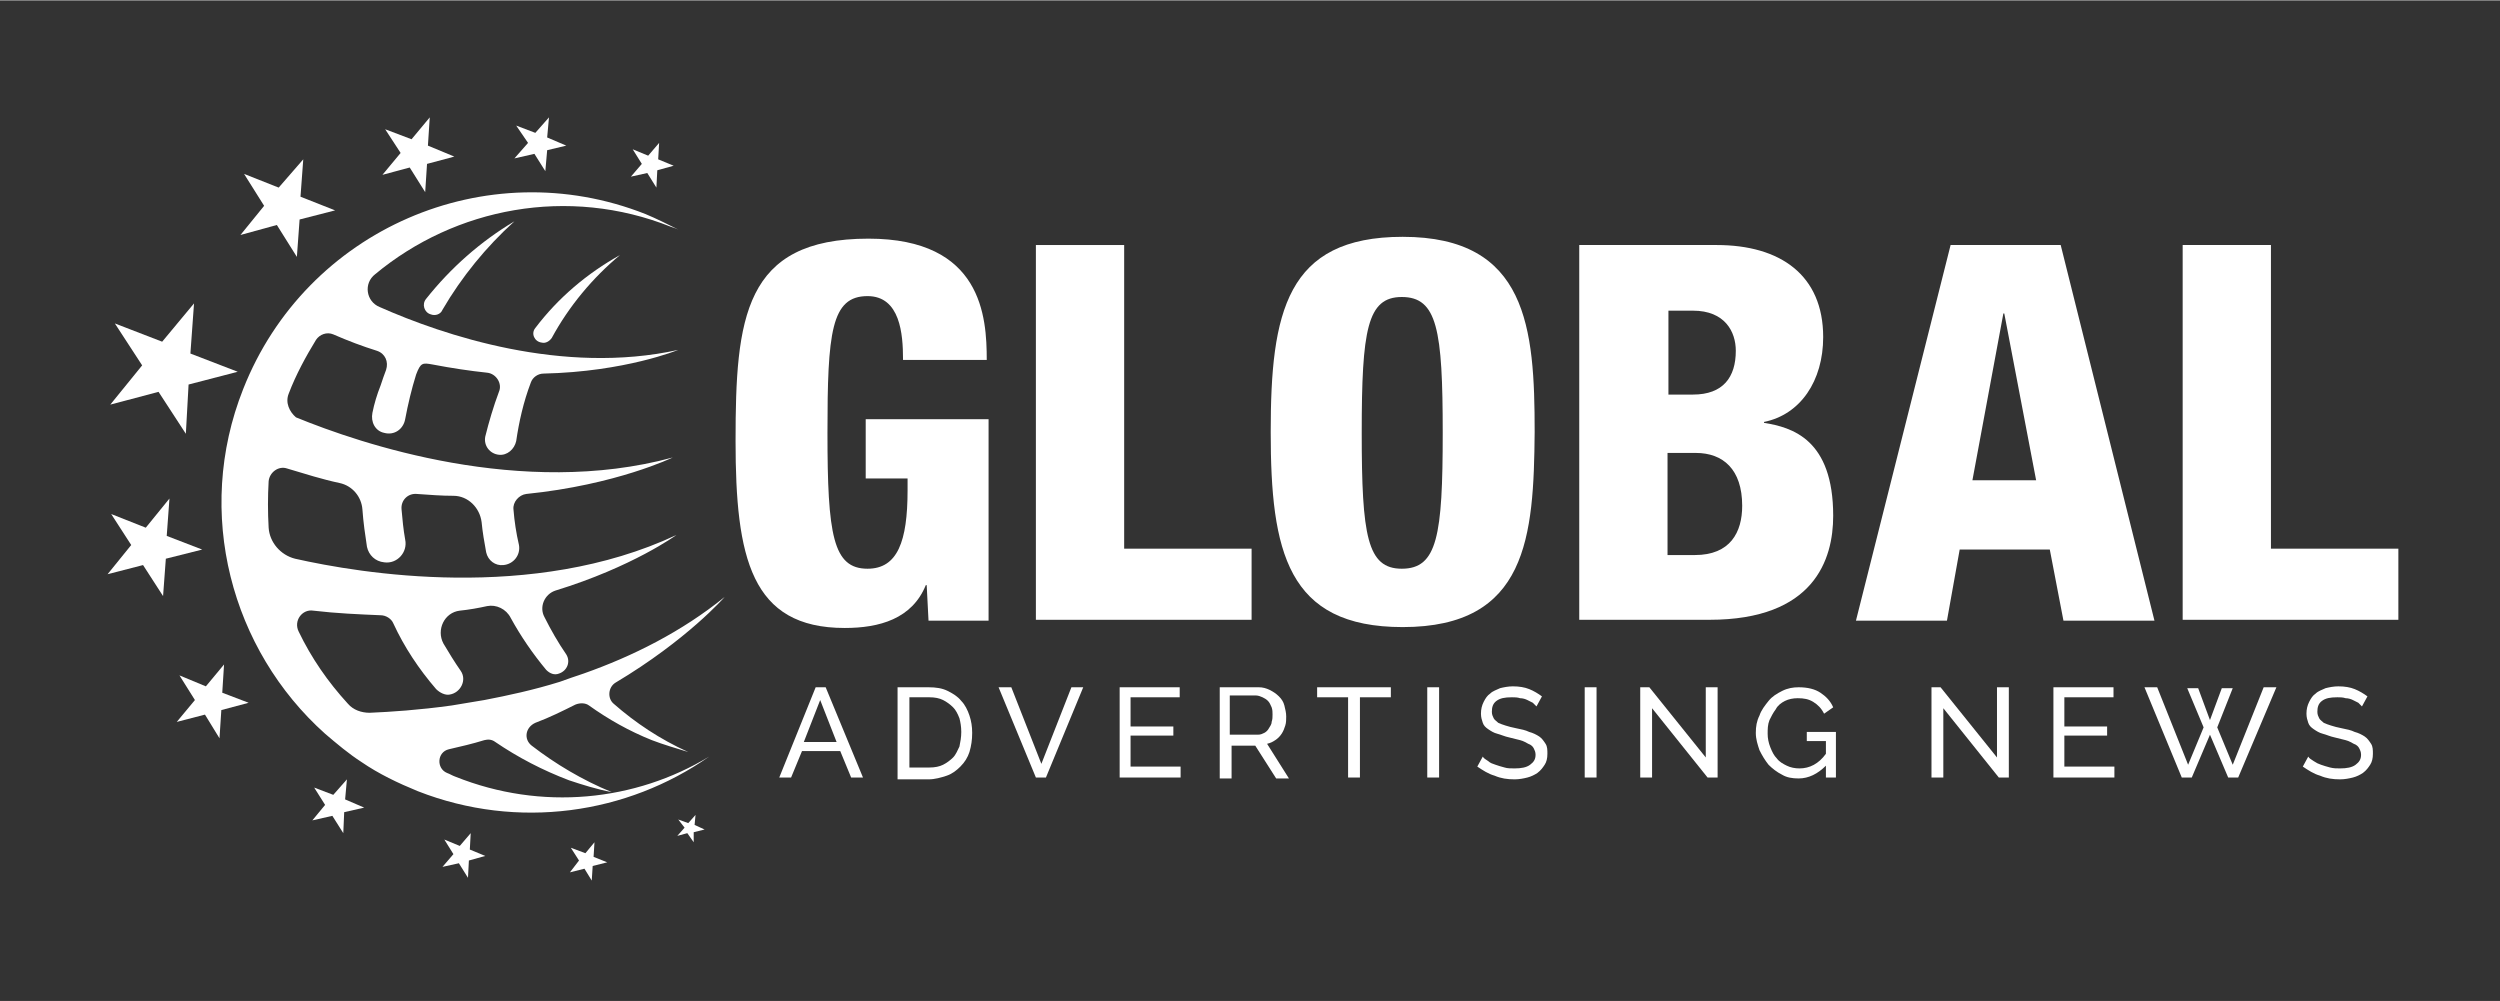 <svg xmlns="http://www.w3.org/2000/svg" xmlns:xlink="http://www.w3.org/1999/xlink" width="377" viewBox="0 0 282.96 113.25" height="151" preserveAspectRatio="xMidYMid meet"><rect x="0" y="0" width="282.96" height="113.25" fill="#333333" stroke="none"/><defs><clipPath id="46512cd019"><path d="M 43 13.219 L 52 13.219 L 52 22 L 43 22 Z M 43 13.219 " clip-rule="nonzero"></path></clipPath><clipPath id="fd7e6ebc6a"><path d="M 51.422 17.68 L 48.332 18.508 L 48.125 21.707 L 46.375 18.918 L 43.285 19.746 L 45.344 17.27 L 43.594 14.586 L 46.582 15.719 L 48.641 13.242 L 48.434 16.441 Z M 51.422 17.68 " clip-rule="nonzero"></path></clipPath><radialGradient gradientTransform="matrix(0.93, 0.367, -0.366, 0.931, -16.259, -80.377)" gradientUnits="userSpaceOnUse" r="149.587" cx="138.468" id="b674c85a75" cy="55.763" fx="138.468" fy="55.763"><stop stop-opacity="1" stop-color="rgb(100%, 100%, 100%)" offset="0"></stop><stop stop-opacity="1" stop-color="rgb(100%, 100%, 100%)" offset="1"></stop></radialGradient><clipPath id="0937287ffa"><path d="M 20 75 L 29 75 L 29 84 L 20 84 Z M 20 75 " clip-rule="nonzero"></path></clipPath><clipPath id="b3d54c24a3"><path d="M 28.141 79.5 L 25.051 80.324 L 24.844 83.523 L 23.199 80.84 L 20.004 81.668 L 22.062 79.191 L 20.312 76.402 L 23.301 77.641 L 25.359 75.164 L 25.156 78.363 Z M 28.141 79.5 " clip-rule="nonzero"></path></clipPath><radialGradient gradientTransform="matrix(0.93, 0.367, -0.366, 0.931, -16.259, -80.377)" gradientUnits="userSpaceOnUse" r="149.588" cx="138.468" id="f152fe3a70" cy="55.763" fx="138.468" fy="55.763"><stop stop-opacity="1" stop-color="rgb(100%, 100%, 100%)" offset="0"></stop><stop stop-opacity="1" stop-color="rgb(100%, 100%, 100%)" offset="1"></stop></radialGradient><clipPath id="7c7fdc8336"><path d="M 27 17 L 38 17 L 38 30 L 27 30 Z M 27 17 " clip-rule="nonzero"></path></clipPath><clipPath id="122699cdaa"><path d="M 37.93 23.77 L 33.91 24.801 L 33.602 29.035 L 31.336 25.422 L 27.215 26.555 L 29.895 23.254 L 27.625 19.641 L 31.543 21.191 L 34.324 17.992 L 34.012 22.223 Z M 37.93 23.77 " clip-rule="nonzero"></path></clipPath><radialGradient gradientTransform="matrix(0.93, 0.367, -0.366, 0.931, -16.259, -80.377)" gradientUnits="userSpaceOnUse" r="149.587" cx="138.468" id="740fa5634f" cy="55.763" fx="138.468" fy="55.763"><stop stop-opacity="1" stop-color="rgb(100%, 100%, 100%)" offset="0"></stop><stop stop-opacity="1" stop-color="rgb(100%, 100%, 100%)" offset="1"></stop></radialGradient><clipPath id="0f43193fe5"><path d="M 12.176 56 L 23 56 L 23 68 L 12.176 68 Z M 12.176 56 " clip-rule="nonzero"></path></clipPath><clipPath id="6fd65ddb1a"><path d="M 22.887 62.16 L 18.77 63.195 L 18.457 67.426 L 16.191 63.914 L 12.176 64.949 L 14.852 61.645 L 12.586 58.137 L 16.5 59.684 L 19.18 56.383 L 18.871 60.613 Z M 22.887 62.16 " clip-rule="nonzero"></path></clipPath><radialGradient gradientTransform="matrix(0.93, 0.367, -0.366, 0.931, -16.259, -80.377)" gradientUnits="userSpaceOnUse" r="149.588" cx="138.468" id="f117a98c3d" cy="55.763" fx="138.468" fy="55.763"><stop stop-opacity="1" stop-color="rgb(100%, 100%, 100%)" offset="0"></stop><stop stop-opacity="1" stop-color="rgb(100%, 100%, 100%)" offset="1"></stop></radialGradient><clipPath id="0e6f2767b8"><path d="M 12.176 34 L 27 34 L 27 50 L 12.176 50 Z M 12.176 34 " clip-rule="nonzero"></path></clipPath><clipPath id="6a6c0403f1"><path d="M 26.906 42.035 L 21.344 43.48 L 21.035 49.055 L 17.945 44.309 L 12.484 45.754 L 16.09 41.312 L 13 36.566 L 18.355 38.633 L 21.961 34.297 L 21.551 39.973 Z M 26.906 42.035 " clip-rule="nonzero"></path></clipPath><radialGradient gradientTransform="matrix(0.93, 0.367, -0.366, 0.931, -16.259, -80.377)" gradientUnits="userSpaceOnUse" r="149.588" cx="138.468" id="d4f79d76c1" cy="55.763" fx="138.468" fy="55.763"><stop stop-opacity="1" stop-color="rgb(100%, 100%, 100%)" offset="0"></stop><stop stop-opacity="1" stop-color="rgb(100%, 100%, 100%)" offset="1"></stop></radialGradient><clipPath id="553060257a"><path d="M 71 16 L 77 16 L 77 22 L 71 22 Z M 71 16 " clip-rule="nonzero"></path></clipPath><clipPath id="56d2bd1a5f"><path d="M 76.25 18.715 L 74.395 19.23 L 74.293 21.191 L 73.262 19.539 L 71.406 19.953 L 72.645 18.508 L 71.613 16.855 L 73.363 17.578 L 74.602 16.133 L 74.496 17.992 Z M 76.25 18.715 " clip-rule="nonzero"></path></clipPath><radialGradient gradientTransform="matrix(0.93, 0.367, -0.366, 0.931, -16.259, -80.377)" gradientUnits="userSpaceOnUse" r="149.588" cx="138.468" id="6e2d4f0391" cy="55.763" fx="138.468" fy="55.763"><stop stop-opacity="1" stop-color="rgb(100%, 100%, 100%)" offset="0"></stop><stop stop-opacity="1" stop-color="rgb(100%, 100%, 100%)" offset="1"></stop></radialGradient><clipPath id="b09e56a1c2"><path d="M 50 94 L 55 94 L 55 99.648 L 50 99.648 Z M 50 94 " clip-rule="nonzero"></path></clipPath><clipPath id="294b506f30"><path d="M 54.926 96.836 L 53.07 97.355 L 52.969 99.312 L 51.938 97.664 L 50.082 98.074 L 51.32 96.633 L 50.289 94.98 L 52.039 95.703 L 53.277 94.258 L 53.176 96.113 Z M 54.926 96.836 " clip-rule="nonzero"></path></clipPath><radialGradient gradientTransform="matrix(0.93, 0.367, -0.366, 0.931, -16.259, -80.377)" gradientUnits="userSpaceOnUse" r="149.588" cx="138.468" id="41f0ed0e74" cy="55.762" fx="138.468" fy="55.762"><stop stop-opacity="1" stop-color="rgb(100%, 100%, 100%)" offset="0"></stop><stop stop-opacity="1" stop-color="rgb(100%, 100%, 100%)" offset="1"></stop></radialGradient><clipPath id="37232b0ec8"><path d="M 64 95 L 69 95 L 69 99.648 L 64 99.648 Z M 64 95 " clip-rule="nonzero"></path></clipPath><clipPath id="1e8b58c8a2"><path d="M 68.73 97.559 L 67.082 97.973 L 66.977 99.625 L 66.152 98.281 L 64.504 98.695 L 65.535 97.355 L 64.609 95.91 L 66.258 96.527 L 67.285 95.289 L 67.184 96.941 Z M 68.73 97.559 " clip-rule="nonzero"></path></clipPath><radialGradient gradientTransform="matrix(0.93, 0.367, -0.366, 0.931, -16.259, -80.377)" gradientUnits="userSpaceOnUse" r="149.588" cx="138.468" id="d91bc5927c" cy="55.763" fx="138.468" fy="55.763"><stop stop-opacity="1" stop-color="rgb(100%, 100%, 100%)" offset="0"></stop><stop stop-opacity="1" stop-color="rgb(100%, 100%, 100%)" offset="1"></stop></radialGradient><clipPath id="84b6138f36"><path d="M 76 92 L 80 92 L 80 96 L 76 96 Z M 76 92 " clip-rule="nonzero"></path></clipPath><clipPath id="77b690c4b8"><path d="M 79.75 93.844 L 78.516 94.152 L 78.516 95.289 L 77.793 94.258 L 76.66 94.566 L 77.484 93.637 L 76.766 92.711 L 77.898 93.121 L 78.723 92.195 L 78.617 93.328 Z M 79.75 93.844 " clip-rule="nonzero"></path></clipPath><radialGradient gradientTransform="matrix(0.93, 0.367, -0.366, 0.931, -16.259, -80.377)" gradientUnits="userSpaceOnUse" r="149.587" cx="138.468" id="3738f3cdc9" cy="55.763" fx="138.468" fy="55.763"><stop stop-opacity="1" stop-color="rgb(100%, 100%, 100%)" offset="0"></stop><stop stop-opacity="1" stop-color="rgb(100%, 100%, 100%)" offset="1"></stop></radialGradient><clipPath id="1ca5c21328"><path d="M 58 13.219 L 65 13.219 L 65 20 L 58 20 Z M 58 13.219 " clip-rule="nonzero"></path></clipPath><clipPath id="60ce199c27"><path d="M 64.094 16.441 L 61.93 16.957 L 61.723 19.332 L 60.488 17.371 L 58.223 17.887 L 59.766 16.133 L 58.426 14.172 L 60.59 14.996 L 62.137 13.242 L 61.93 15.516 Z M 64.094 16.441 " clip-rule="nonzero"></path></clipPath><radialGradient gradientTransform="matrix(0.93, 0.367, -0.366, 0.931, -16.259, -80.377)" gradientUnits="userSpaceOnUse" r="149.588" cx="138.468" id="e96d694221" cy="55.763" fx="138.468" fy="55.763"><stop stop-opacity="1" stop-color="rgb(100%, 100%, 100%)" offset="0"></stop><stop stop-opacity="1" stop-color="rgb(100%, 100%, 100%)" offset="1"></stop></radialGradient><clipPath id="69adfcbf62"><path d="M 35 88 L 42 88 L 42 95 L 35 95 Z M 35 88 " clip-rule="nonzero"></path></clipPath><clipPath id="3a7e855147"><path d="M 41.223 91.367 L 38.957 91.883 L 38.855 94.258 L 37.617 92.297 L 35.352 92.812 L 36.797 91.059 L 35.559 89.098 L 37.723 89.922 L 39.266 88.168 L 39.062 90.438 Z M 41.223 91.367 " clip-rule="nonzero"></path></clipPath><radialGradient gradientTransform="matrix(0.93, 0.367, -0.366, 0.931, -16.259, -80.377)" gradientUnits="userSpaceOnUse" r="149.589" cx="138.468" id="80af3b90c3" cy="55.763" fx="138.468" fy="55.763"><stop stop-opacity="1" stop-color="rgb(100%, 100%, 100%)" offset="0"></stop><stop stop-opacity="1" stop-color="rgb(100%, 100%, 100%)" offset="1"></stop></radialGradient><clipPath id="51b992711a"><path d="M 247 27 L 271.457 27 L 271.457 71 L 247 71 Z M 247 27 " clip-rule="nonzero"></path></clipPath></defs><path fill="#ffffff" d="M 58.223 25.008 C 54.41 27.277 51.012 30.273 48.23 33.781 C 47.715 34.398 48.023 35.328 48.746 35.535 C 49.258 35.742 49.879 35.535 50.082 35.02 C 52.246 31.305 55.027 27.898 58.223 25.008 Z M 58.223 25.008 " fill-opacity="1" fill-rule="nonzero"></path><path fill="#ffffff" d="M 70.172 28.828 C 66.461 30.891 63.168 33.676 60.59 37.082 C 60.074 37.703 60.488 38.633 61.312 38.734 C 61.723 38.836 62.137 38.633 62.445 38.219 C 64.402 34.605 67.082 31.406 70.172 28.828 Z M 70.172 28.828 " fill-opacity="1" fill-rule="nonzero"></path><path fill="#ffffff" d="M 51.527 87.859 C 51.215 87.754 50.906 87.551 50.598 87.445 C 49.363 86.93 49.465 85.074 50.805 84.762 C 52.145 84.453 53.484 84.145 54.82 83.73 C 55.234 83.629 55.645 83.629 56.059 83.938 C 58.633 85.691 61.414 87.137 64.402 88.273 C 65.949 88.789 67.598 89.305 69.242 89.613 C 65.949 88.273 62.855 86.414 60.18 84.352 C 59.25 83.629 59.457 82.285 60.59 81.77 C 62.238 81.152 63.68 80.43 65.125 79.707 C 65.637 79.5 66.258 79.5 66.668 79.809 C 68.832 81.355 71.199 82.699 73.777 83.73 C 75.117 84.246 76.559 84.66 77.898 85.074 C 74.703 83.629 71.922 81.77 69.449 79.602 C 68.73 78.984 68.832 77.746 69.656 77.23 C 77.793 72.379 82.016 67.527 82.016 67.527 C 77.176 71.449 71.613 74.234 66.051 76.195 C 65.125 76.508 64.195 76.816 63.371 77.125 C 60.387 78.055 57.5 78.676 54.82 79.191 C 53.586 79.395 52.352 79.602 51.113 79.809 C 47.406 80.324 44.211 80.531 41.844 80.633 C 40.914 80.633 39.988 80.324 39.371 79.602 C 37.105 77.125 35.25 74.441 33.809 71.449 C 33.191 70.211 34.219 68.871 35.457 69.074 C 38.133 69.387 40.605 69.488 43.078 69.594 C 43.695 69.594 44.316 70.004 44.52 70.52 C 45.758 73.203 47.406 75.68 49.363 77.953 C 49.773 78.363 50.395 78.676 50.906 78.57 C 52.145 78.363 52.863 76.918 52.145 75.887 C 51.422 74.855 50.805 73.824 50.188 72.793 C 49.363 71.242 50.289 69.281 52.039 69.074 C 53.07 68.973 54.203 68.766 55.133 68.559 C 56.16 68.355 57.293 68.871 57.809 69.902 C 58.941 71.965 60.281 73.926 61.828 75.785 C 62.238 76.195 62.754 76.402 63.27 76.195 C 64.195 75.887 64.609 74.855 64.094 74.031 C 63.168 72.688 62.344 71.242 61.621 69.797 C 61.004 68.664 61.621 67.219 62.855 66.805 C 71.613 64.121 76.559 60.512 76.559 60.512 C 60.281 68.148 40.711 64.844 33.395 63.195 C 31.746 62.781 30.512 61.336 30.406 59.684 C 30.305 57.93 30.305 56.176 30.406 54.422 C 30.512 53.391 31.543 52.668 32.469 52.977 C 34.527 53.594 36.484 54.215 38.441 54.629 C 39.887 54.938 40.914 56.176 41.02 57.621 C 41.121 59.066 41.328 60.512 41.535 61.852 C 41.738 62.781 42.461 63.504 43.492 63.605 C 44.934 63.812 46.168 62.473 45.859 61.027 C 45.652 59.891 45.551 58.754 45.449 57.621 C 45.344 56.59 46.168 55.762 47.199 55.867 C 48.641 55.969 49.98 56.074 51.32 56.074 C 52.969 56.074 54.309 57.414 54.512 59.066 C 54.617 60.199 54.82 61.336 55.027 62.473 C 55.234 63.398 56.059 64.02 56.984 63.914 C 58.117 63.812 58.941 62.781 58.738 61.645 C 58.426 60.305 58.223 58.961 58.117 57.621 C 58.016 56.793 58.738 55.969 59.562 55.867 C 69.758 54.836 76.145 51.738 76.145 51.738 C 59.047 56.383 40.812 50.191 33.5 47.195 C 32.777 46.578 32.262 45.547 32.676 44.516 C 33.5 42.348 34.633 40.281 35.766 38.426 C 36.176 37.805 37 37.496 37.723 37.805 C 39.371 38.527 41.02 39.148 42.668 39.664 C 43.594 39.973 44.004 40.902 43.695 41.832 C 43.492 42.348 43.285 42.965 43.078 43.586 C 42.668 44.617 42.359 45.648 42.152 46.68 C 41.945 47.715 42.461 48.746 43.492 48.953 C 44.625 49.262 45.652 48.539 45.859 47.402 C 46.168 45.754 46.582 43.996 47.098 42.348 C 47.609 41.004 47.816 41.004 48.949 41.211 C 51.113 41.625 53.176 41.934 55.133 42.141 C 56.16 42.242 56.883 43.379 56.469 44.309 C 55.852 45.957 55.336 47.715 54.926 49.363 C 54.719 50.395 55.441 51.324 56.469 51.43 C 57.398 51.531 58.223 50.809 58.426 49.879 C 58.738 47.715 59.25 45.441 60.074 43.273 C 60.281 42.656 60.898 42.242 61.52 42.242 C 70.789 42.035 76.766 39.559 76.766 39.559 C 63.68 42.449 50.188 37.91 42.977 34.711 C 41.43 34.09 41.121 32.027 42.461 30.996 C 51.527 23.461 64.301 20.984 75.941 25.629 C 76.25 25.73 76.559 25.836 76.766 25.938 C 75.527 25.316 74.293 24.699 73.055 24.184 C 55.027 17.062 34.633 25.938 27.523 43.996 C 21.961 58.035 26.184 73.516 36.797 83.008 C 38.133 84.145 39.473 85.277 40.914 86.207 C 42.871 87.551 45.035 88.582 47.301 89.512 C 58.633 93.949 70.996 92.09 80.266 85.59 C 71.922 90.645 61.312 91.781 51.527 87.859 Z M 51.527 87.859 " fill-opacity="1" fill-rule="nonzero"></path><g clip-path="url(#46512cd019)"><g clip-path="url(#fd7e6ebc6a)"><path fill="url(#b674c85a75)" d="M 44.375 10.465 L 40.406 20.57 L 50.332 24.484 L 54.301 14.379 Z M 44.375 10.465 " fill-rule="nonzero"></path></g></g><g clip-path="url(#0937287ffa)"><g clip-path="url(#b3d54c24a3)"><path fill="url(#f152fe3a70)" d="M 21.094 72.387 L 17.16 82.402 L 27.051 86.301 L 30.984 76.285 Z M 21.094 72.387 " fill-rule="nonzero"></path></g></g><g clip-path="url(#7c7fdc8336)"><g clip-path="url(#122699cdaa)"><path fill="url(#740fa5634f)" d="M 28.652 14.332 L 23.457 27.551 L 36.492 32.691 L 41.684 19.473 Z M 28.652 14.332 " fill-rule="nonzero"></path></g></g><g clip-path="url(#0f43193fe5)"><g clip-path="url(#6fd65ddb1a)"><path fill="url(#f117a98c3d)" d="M 13.613 52.723 L 8.418 65.945 L 21.453 71.082 L 26.645 57.863 Z M 13.613 52.723 " fill-rule="nonzero"></path></g></g><g clip-path="url(#0e6f2767b8)"><g clip-path="url(#6a6c0403f1)"><path fill="url(#d4f79d76c1)" d="M 14.418 29.371 L 7.465 47.074 L 24.973 53.977 L 31.926 36.277 Z M 14.418 29.371 " fill-rule="nonzero"></path></g></g><g clip-path="url(#553060257a)"><g clip-path="url(#56d2bd1a5f)"><path fill="url(#6e2d4f0391)" d="M 72.055 14.48 L 69.688 20.512 L 75.598 22.844 L 77.969 16.812 Z M 72.055 14.48 " fill-rule="nonzero"></path></g></g><g clip-path="url(#b09e56a1c2)"><g clip-path="url(#294b506f30)"><path fill="url(#41f0ed0e74)" d="M 50.734 92.605 L 48.363 98.637 L 54.277 100.969 L 56.645 94.938 Z M 50.734 92.605 " fill-rule="nonzero"></path></g></g><g clip-path="url(#37232b0ec8)"><g clip-path="url(#1e8b58c8a2)"><path fill="url(#d91bc5927c)" d="M 65.07 93.848 L 63.031 99.043 L 68.164 101.066 L 70.203 95.871 Z M 65.07 93.848 " fill-rule="nonzero"></path></g></g><g clip-path="url(#84b6138f36)"><g clip-path="url(#77b690c4b8)"><path fill="url(#3738f3cdc9)" d="M 77.074 91.137 L 75.609 94.875 L 79.336 96.344 L 80.805 92.609 Z M 77.074 91.137 " fill-rule="nonzero"></path></g></g><g clip-path="url(#1ca5c21328)"><g clip-path="url(#60ce199c27)"><path fill="url(#e96d694221)" d="M 59.008 11.238 L 56.152 18.516 L 63.305 21.336 L 66.164 14.059 Z M 59.008 11.238 " fill-rule="nonzero"></path></g></g><g clip-path="url(#69adfcbf62)"><g clip-path="url(#3a7e855147)"><path fill="url(#80af3b90c3)" d="M 36.141 86.164 L 33.281 93.441 L 40.438 96.262 L 43.297 88.984 Z M 36.141 86.164 " fill-rule="nonzero"></path></g></g><path fill="#ffffff" d="M 102.207 40.594 C 102.207 37.805 101.898 33.473 98.191 33.473 C 94.07 33.473 93.656 37.598 93.656 48.953 C 93.656 60.512 94.277 64.328 98.191 64.328 C 101.59 64.328 102.723 61.234 102.723 55.453 L 102.723 54.113 L 97.984 54.113 L 97.984 47.402 L 111.891 47.402 L 111.891 70.211 L 105.094 70.211 L 104.887 66.188 L 104.785 66.188 C 103.238 70.004 99.531 71.035 95.613 71.035 C 85.004 71.035 83.254 63.09 83.254 49.879 C 83.254 35.949 84.18 26.969 98.293 26.969 C 111.172 26.969 111.684 35.844 111.684 40.695 L 102.207 40.695 Z M 102.207 40.594 " fill-opacity="1" fill-rule="nonzero"></path><path fill="#ffffff" d="M 117.246 27.691 L 127.238 27.691 L 127.238 62.059 L 141.66 62.059 L 141.66 70.109 L 117.246 70.109 Z M 117.246 27.691 " fill-opacity="1" fill-rule="nonzero"></path><path fill="#ffffff" d="M 158.762 70.934 C 145.68 70.934 143.824 62.367 143.824 48.848 C 143.824 35.328 145.578 26.762 158.762 26.762 C 172.875 26.762 173.699 37.082 173.699 48.848 C 173.598 60.715 172.875 70.934 158.762 70.934 Z M 158.66 64.328 C 162.676 64.328 163.293 60.613 163.293 48.953 C 163.293 37.289 162.676 33.574 158.66 33.574 C 154.746 33.574 154.125 37.289 154.125 48.953 C 154.125 60.613 154.746 64.328 158.66 64.328 Z M 158.66 64.328 " fill-opacity="1" fill-rule="nonzero"></path><path fill="#ffffff" d="M 178.848 27.691 L 194.301 27.691 C 201.512 27.691 206.355 31.098 206.355 38.113 C 206.355 43.07 203.777 46.887 199.656 47.715 L 199.656 47.816 C 202.852 48.332 207.488 49.676 207.488 58.344 C 207.488 63.297 205.324 70.109 193.477 70.109 L 178.746 70.109 L 178.746 27.691 Z M 188.84 44.617 L 191.621 44.617 C 195.023 44.617 196.465 42.656 196.465 39.664 C 196.465 37.496 195.227 35.121 191.621 35.121 L 188.84 35.121 Z M 188.84 62.781 L 191.828 62.781 C 195.848 62.781 197.188 60.199 197.188 57.207 C 197.188 53.078 195.023 51.223 191.934 51.223 L 188.738 51.223 L 188.738 62.781 Z M 188.84 62.781 " fill-opacity="1" fill-rule="nonzero"></path><path fill="#ffffff" d="M 220.777 27.691 L 233.238 27.691 L 243.852 70.211 L 233.551 70.211 L 232.004 62.16 L 221.805 62.16 L 220.363 70.211 L 210.062 70.211 Z M 226.852 35.434 L 226.75 35.434 L 223.246 54.316 L 230.457 54.316 Z M 226.852 35.434 " fill-opacity="1" fill-rule="nonzero"></path><g clip-path="url(#51b992711a)"><path fill="#ffffff" d="M 247.043 27.691 L 257.035 27.691 L 257.035 62.059 L 271.457 62.059 L 271.457 70.109 L 247.043 70.109 Z M 247.043 27.691 " fill-opacity="1" fill-rule="nonzero"></path></g><path fill="#ffffff" d="M 92.32 77.746 L 93.453 77.746 L 97.676 87.961 L 96.336 87.961 L 95.102 84.969 L 90.773 84.969 L 89.539 87.961 L 88.199 87.961 Z M 94.688 83.938 L 92.832 79.191 L 90.98 83.938 Z M 94.688 83.938 " fill-opacity="1" fill-rule="nonzero"></path><path fill="#ffffff" d="M 101.59 87.961 L 101.59 77.746 L 105.094 77.746 C 105.918 77.746 106.637 77.848 107.254 78.156 C 107.875 78.469 108.391 78.777 108.801 79.293 C 109.211 79.707 109.523 80.324 109.727 80.945 C 109.934 81.562 110.035 82.184 110.035 82.906 C 110.035 83.73 109.934 84.352 109.727 85.074 C 109.523 85.691 109.211 86.207 108.699 86.723 C 108.285 87.137 107.77 87.551 107.152 87.754 C 106.535 87.961 105.812 88.168 105.094 88.168 L 101.59 88.168 Z M 108.801 82.801 C 108.801 82.184 108.699 81.668 108.594 81.254 C 108.391 80.738 108.184 80.324 107.875 80.016 C 107.566 79.707 107.152 79.395 106.742 79.191 C 106.328 78.984 105.812 78.879 105.195 78.879 L 102.93 78.879 L 102.93 86.828 L 105.195 86.828 C 105.812 86.828 106.328 86.723 106.742 86.516 C 107.152 86.312 107.566 86 107.875 85.691 C 108.184 85.383 108.391 84.867 108.594 84.453 C 108.699 83.938 108.801 83.422 108.801 82.801 Z M 108.801 82.801 " fill-opacity="1" fill-rule="nonzero"></path><path fill="#ffffff" d="M 114.465 77.746 L 117.867 86.414 L 121.266 77.746 L 122.605 77.746 L 118.383 87.961 L 117.246 87.961 L 113.023 77.746 Z M 114.465 77.746 " fill-opacity="1" fill-rule="nonzero"></path><path fill="#ffffff" d="M 133.625 86.828 L 133.625 87.961 L 126.727 87.961 L 126.727 77.746 L 133.523 77.746 L 133.523 78.879 L 127.961 78.879 L 127.961 82.184 L 132.805 82.184 L 132.805 83.215 L 127.961 83.215 L 127.961 86.723 L 133.625 86.723 Z M 133.625 86.828 " fill-opacity="1" fill-rule="nonzero"></path><path fill="#ffffff" d="M 138.055 87.961 L 138.055 77.746 L 142.484 77.746 C 142.898 77.746 143.309 77.848 143.723 78.055 C 144.133 78.262 144.441 78.469 144.754 78.777 C 145.062 79.086 145.266 79.395 145.371 79.809 C 145.473 80.223 145.578 80.633 145.578 81.047 C 145.578 81.355 145.578 81.77 145.473 82.078 C 145.371 82.391 145.266 82.699 145.062 83.008 C 144.855 83.316 144.648 83.523 144.34 83.73 C 144.031 83.938 143.824 84.039 143.414 84.145 L 145.887 88.066 L 144.441 88.066 L 142.074 84.352 L 139.395 84.352 L 139.395 88.066 L 138.055 88.066 Z M 139.293 83.113 L 142.383 83.113 C 142.691 83.113 142.898 83.008 143.105 82.906 C 143.309 82.801 143.516 82.594 143.617 82.391 C 143.723 82.184 143.93 81.977 143.93 81.668 C 144.031 81.355 144.031 81.152 144.031 80.84 C 144.031 80.531 144.031 80.324 143.93 80.016 C 143.824 79.809 143.723 79.5 143.516 79.293 C 143.309 79.086 143.105 78.984 142.898 78.879 C 142.691 78.777 142.383 78.676 142.176 78.676 L 139.191 78.676 L 139.191 83.113 Z M 139.293 83.113 " fill-opacity="1" fill-rule="nonzero"></path><path fill="#ffffff" d="M 157.422 78.879 L 153.922 78.879 L 153.922 87.961 L 152.582 87.961 L 152.582 78.879 L 149.078 78.879 L 149.078 77.746 L 157.422 77.746 Z M 157.422 78.879 " fill-opacity="1" fill-rule="nonzero"></path><path fill="#ffffff" d="M 161.543 77.746 L 162.883 77.746 L 162.883 87.961 L 161.543 87.961 Z M 161.543 77.746 " fill-opacity="1" fill-rule="nonzero"></path><path fill="#ffffff" d="M 173.906 79.914 C 173.801 79.809 173.598 79.602 173.492 79.5 C 173.285 79.395 173.082 79.293 172.875 79.191 C 172.668 79.086 172.359 78.984 172.051 78.984 C 171.742 78.879 171.434 78.879 171.125 78.879 C 170.301 78.879 169.785 78.984 169.371 79.293 C 168.961 79.602 168.855 80.016 168.855 80.531 C 168.855 80.84 168.961 81.047 169.062 81.254 C 169.168 81.461 169.371 81.562 169.578 81.77 C 169.785 81.875 170.094 81.977 170.402 82.078 C 170.711 82.184 171.125 82.285 171.637 82.391 C 172.152 82.492 172.668 82.594 173.082 82.801 C 173.492 82.906 173.906 83.113 174.215 83.316 C 174.523 83.523 174.73 83.832 174.934 84.145 C 175.141 84.453 175.141 84.867 175.141 85.277 C 175.141 85.793 175.039 86.207 174.832 86.516 C 174.625 86.828 174.418 87.137 174.008 87.445 C 173.699 87.652 173.285 87.859 172.875 87.961 C 172.461 88.066 171.949 88.168 171.434 88.168 C 170.609 88.168 169.887 88.066 169.168 87.754 C 168.445 87.551 167.828 87.137 167.207 86.723 L 167.828 85.59 C 167.93 85.793 168.137 85.898 168.445 86.105 C 168.652 86.312 168.961 86.414 169.27 86.516 C 169.578 86.621 169.887 86.723 170.301 86.828 C 170.609 86.93 171.02 86.93 171.434 86.93 C 172.152 86.93 172.773 86.828 173.184 86.516 C 173.598 86.207 173.801 85.898 173.801 85.383 C 173.801 85.074 173.699 84.867 173.598 84.66 C 173.492 84.453 173.285 84.246 172.977 84.145 C 172.773 84.039 172.461 83.832 172.051 83.73 C 171.637 83.629 171.227 83.523 170.812 83.422 C 170.301 83.316 169.887 83.113 169.477 83.008 C 169.062 82.906 168.754 82.699 168.445 82.492 C 168.137 82.285 167.93 82.078 167.828 81.77 C 167.723 81.461 167.621 81.152 167.621 80.738 C 167.621 80.223 167.723 79.809 167.93 79.395 C 168.137 78.984 168.344 78.676 168.652 78.469 C 168.961 78.156 169.371 78.055 169.785 77.848 C 170.195 77.746 170.711 77.641 171.227 77.641 C 171.949 77.641 172.566 77.746 173.082 77.953 C 173.598 78.156 174.109 78.469 174.523 78.777 Z M 173.906 79.914 " fill-opacity="1" fill-rule="nonzero"></path><path fill="#ffffff" d="M 179.363 77.746 L 180.703 77.746 L 180.703 87.961 L 179.363 87.961 Z M 179.363 77.746 " fill-opacity="1" fill-rule="nonzero"></path><path fill="#ffffff" d="M 186.988 80.117 L 186.988 87.961 L 185.648 87.961 L 185.648 77.746 L 186.68 77.746 L 193.066 85.691 L 193.066 77.746 L 194.406 77.746 L 194.406 87.961 L 193.27 87.961 Z M 186.988 80.117 " fill-opacity="1" fill-rule="nonzero"></path><path fill="#ffffff" d="M 206.664 86.621 C 205.734 87.551 204.707 88.066 203.574 88.066 C 202.852 88.066 202.234 87.961 201.719 87.652 C 201.102 87.344 200.586 86.93 200.172 86.516 C 199.762 86 199.453 85.484 199.145 84.867 C 198.938 84.246 198.73 83.629 198.73 82.906 C 198.73 82.184 198.832 81.562 199.145 80.945 C 199.348 80.324 199.762 79.809 200.172 79.293 C 200.586 78.777 201.102 78.469 201.719 78.156 C 202.336 77.848 202.953 77.746 203.574 77.746 C 204.602 77.746 205.426 77.953 206.043 78.363 C 206.664 78.777 207.18 79.293 207.488 80.016 L 206.457 80.738 C 206.148 80.117 205.734 79.707 205.219 79.395 C 204.707 79.086 204.191 78.984 203.469 78.984 C 202.953 78.984 202.438 79.086 202.027 79.293 C 201.613 79.5 201.203 79.809 200.996 80.223 C 200.688 80.633 200.48 81.047 200.277 81.461 C 200.07 81.977 200.07 82.492 200.07 83.008 C 200.07 83.523 200.172 84.039 200.379 84.555 C 200.586 85.074 200.793 85.484 201.102 85.793 C 201.41 86.207 201.82 86.414 202.234 86.621 C 202.645 86.828 203.16 86.93 203.676 86.93 C 204.809 86.93 205.84 86.414 206.664 85.277 L 206.664 83.836 L 204.5 83.836 L 204.5 82.801 L 207.797 82.801 L 207.797 87.961 L 206.664 87.961 Z M 206.664 86.621 " fill-opacity="1" fill-rule="nonzero"></path><path fill="#ffffff" d="M 219.953 80.117 L 219.953 87.961 L 218.613 87.961 L 218.613 77.746 L 219.641 77.746 L 226.027 85.691 L 226.027 77.746 L 227.367 77.746 L 227.367 87.961 L 226.234 87.961 Z M 219.953 80.117 " fill-opacity="1" fill-rule="nonzero"></path><path fill="#ffffff" d="M 239.316 86.828 L 239.316 87.961 L 232.414 87.961 L 232.414 77.746 L 239.215 77.746 L 239.215 78.879 L 233.652 78.879 L 233.652 82.184 L 238.492 82.184 L 238.492 83.215 L 233.652 83.215 L 233.652 86.723 L 239.316 86.723 Z M 239.316 86.828 " fill-opacity="1" fill-rule="nonzero"></path><path fill="#ffffff" d="M 247.559 77.848 L 248.797 77.848 L 250.133 81.461 L 251.473 77.848 L 252.711 77.848 L 250.957 82.285 L 252.711 86.516 L 256.211 77.746 L 257.652 77.746 L 253.328 87.961 L 252.195 87.961 L 250.133 83.113 L 248.074 87.961 L 246.941 87.961 L 242.719 77.746 L 244.16 77.746 L 247.66 86.516 L 249.414 82.285 Z M 247.559 77.848 " fill-opacity="1" fill-rule="nonzero"></path><path fill="#ffffff" d="M 267.336 79.914 C 267.234 79.809 267.027 79.602 266.926 79.5 C 266.719 79.395 266.512 79.293 266.309 79.191 C 266.102 79.086 265.793 78.984 265.484 78.984 C 265.176 78.879 264.863 78.879 264.555 78.879 C 263.73 78.879 263.215 78.984 262.805 79.293 C 262.395 79.602 262.289 80.016 262.289 80.531 C 262.289 80.84 262.395 81.047 262.496 81.254 C 262.598 81.461 262.805 81.562 263.012 81.77 C 263.215 81.875 263.527 81.977 263.836 82.078 C 264.145 82.184 264.555 82.285 265.07 82.391 C 265.586 82.492 266.102 82.594 266.512 82.801 C 266.926 82.906 267.336 83.113 267.645 83.316 C 267.957 83.523 268.16 83.832 268.367 84.145 C 268.574 84.453 268.574 84.867 268.574 85.277 C 268.574 85.793 268.469 86.207 268.266 86.516 C 268.059 86.828 267.852 87.137 267.441 87.445 C 267.133 87.652 266.719 87.859 266.309 87.961 C 265.895 88.066 265.379 88.168 264.863 88.168 C 264.039 88.168 263.32 88.066 262.598 87.754 C 261.879 87.551 261.258 87.137 260.641 86.723 L 261.258 85.59 C 261.363 85.793 261.57 85.898 261.879 86.105 C 262.188 86.312 262.395 86.414 262.703 86.516 C 263.012 86.621 263.32 86.723 263.73 86.828 C 264.145 86.93 264.453 86.93 264.863 86.93 C 265.586 86.93 266.203 86.828 266.617 86.516 C 267.027 86.207 267.234 85.898 267.234 85.383 C 267.234 85.074 267.133 84.867 267.027 84.66 C 266.926 84.453 266.719 84.246 266.41 84.145 C 266.203 84.039 265.895 83.832 265.484 83.73 C 265.07 83.629 264.66 83.523 264.246 83.422 C 263.73 83.316 263.32 83.113 262.906 83.008 C 262.496 82.906 262.188 82.699 261.879 82.492 C 261.57 82.285 261.363 82.078 261.258 81.77 C 261.156 81.461 261.055 81.152 261.055 80.738 C 261.055 80.223 261.156 79.809 261.363 79.395 C 261.57 78.984 261.773 78.676 262.082 78.469 C 262.395 78.156 262.805 78.055 263.219 77.848 C 263.629 77.746 264.145 77.641 264.66 77.641 C 265.379 77.641 266 77.746 266.512 77.953 C 267.027 78.156 267.543 78.469 267.957 78.777 Z M 267.336 79.914 " fill-opacity="1" fill-rule="nonzero"></path></svg>